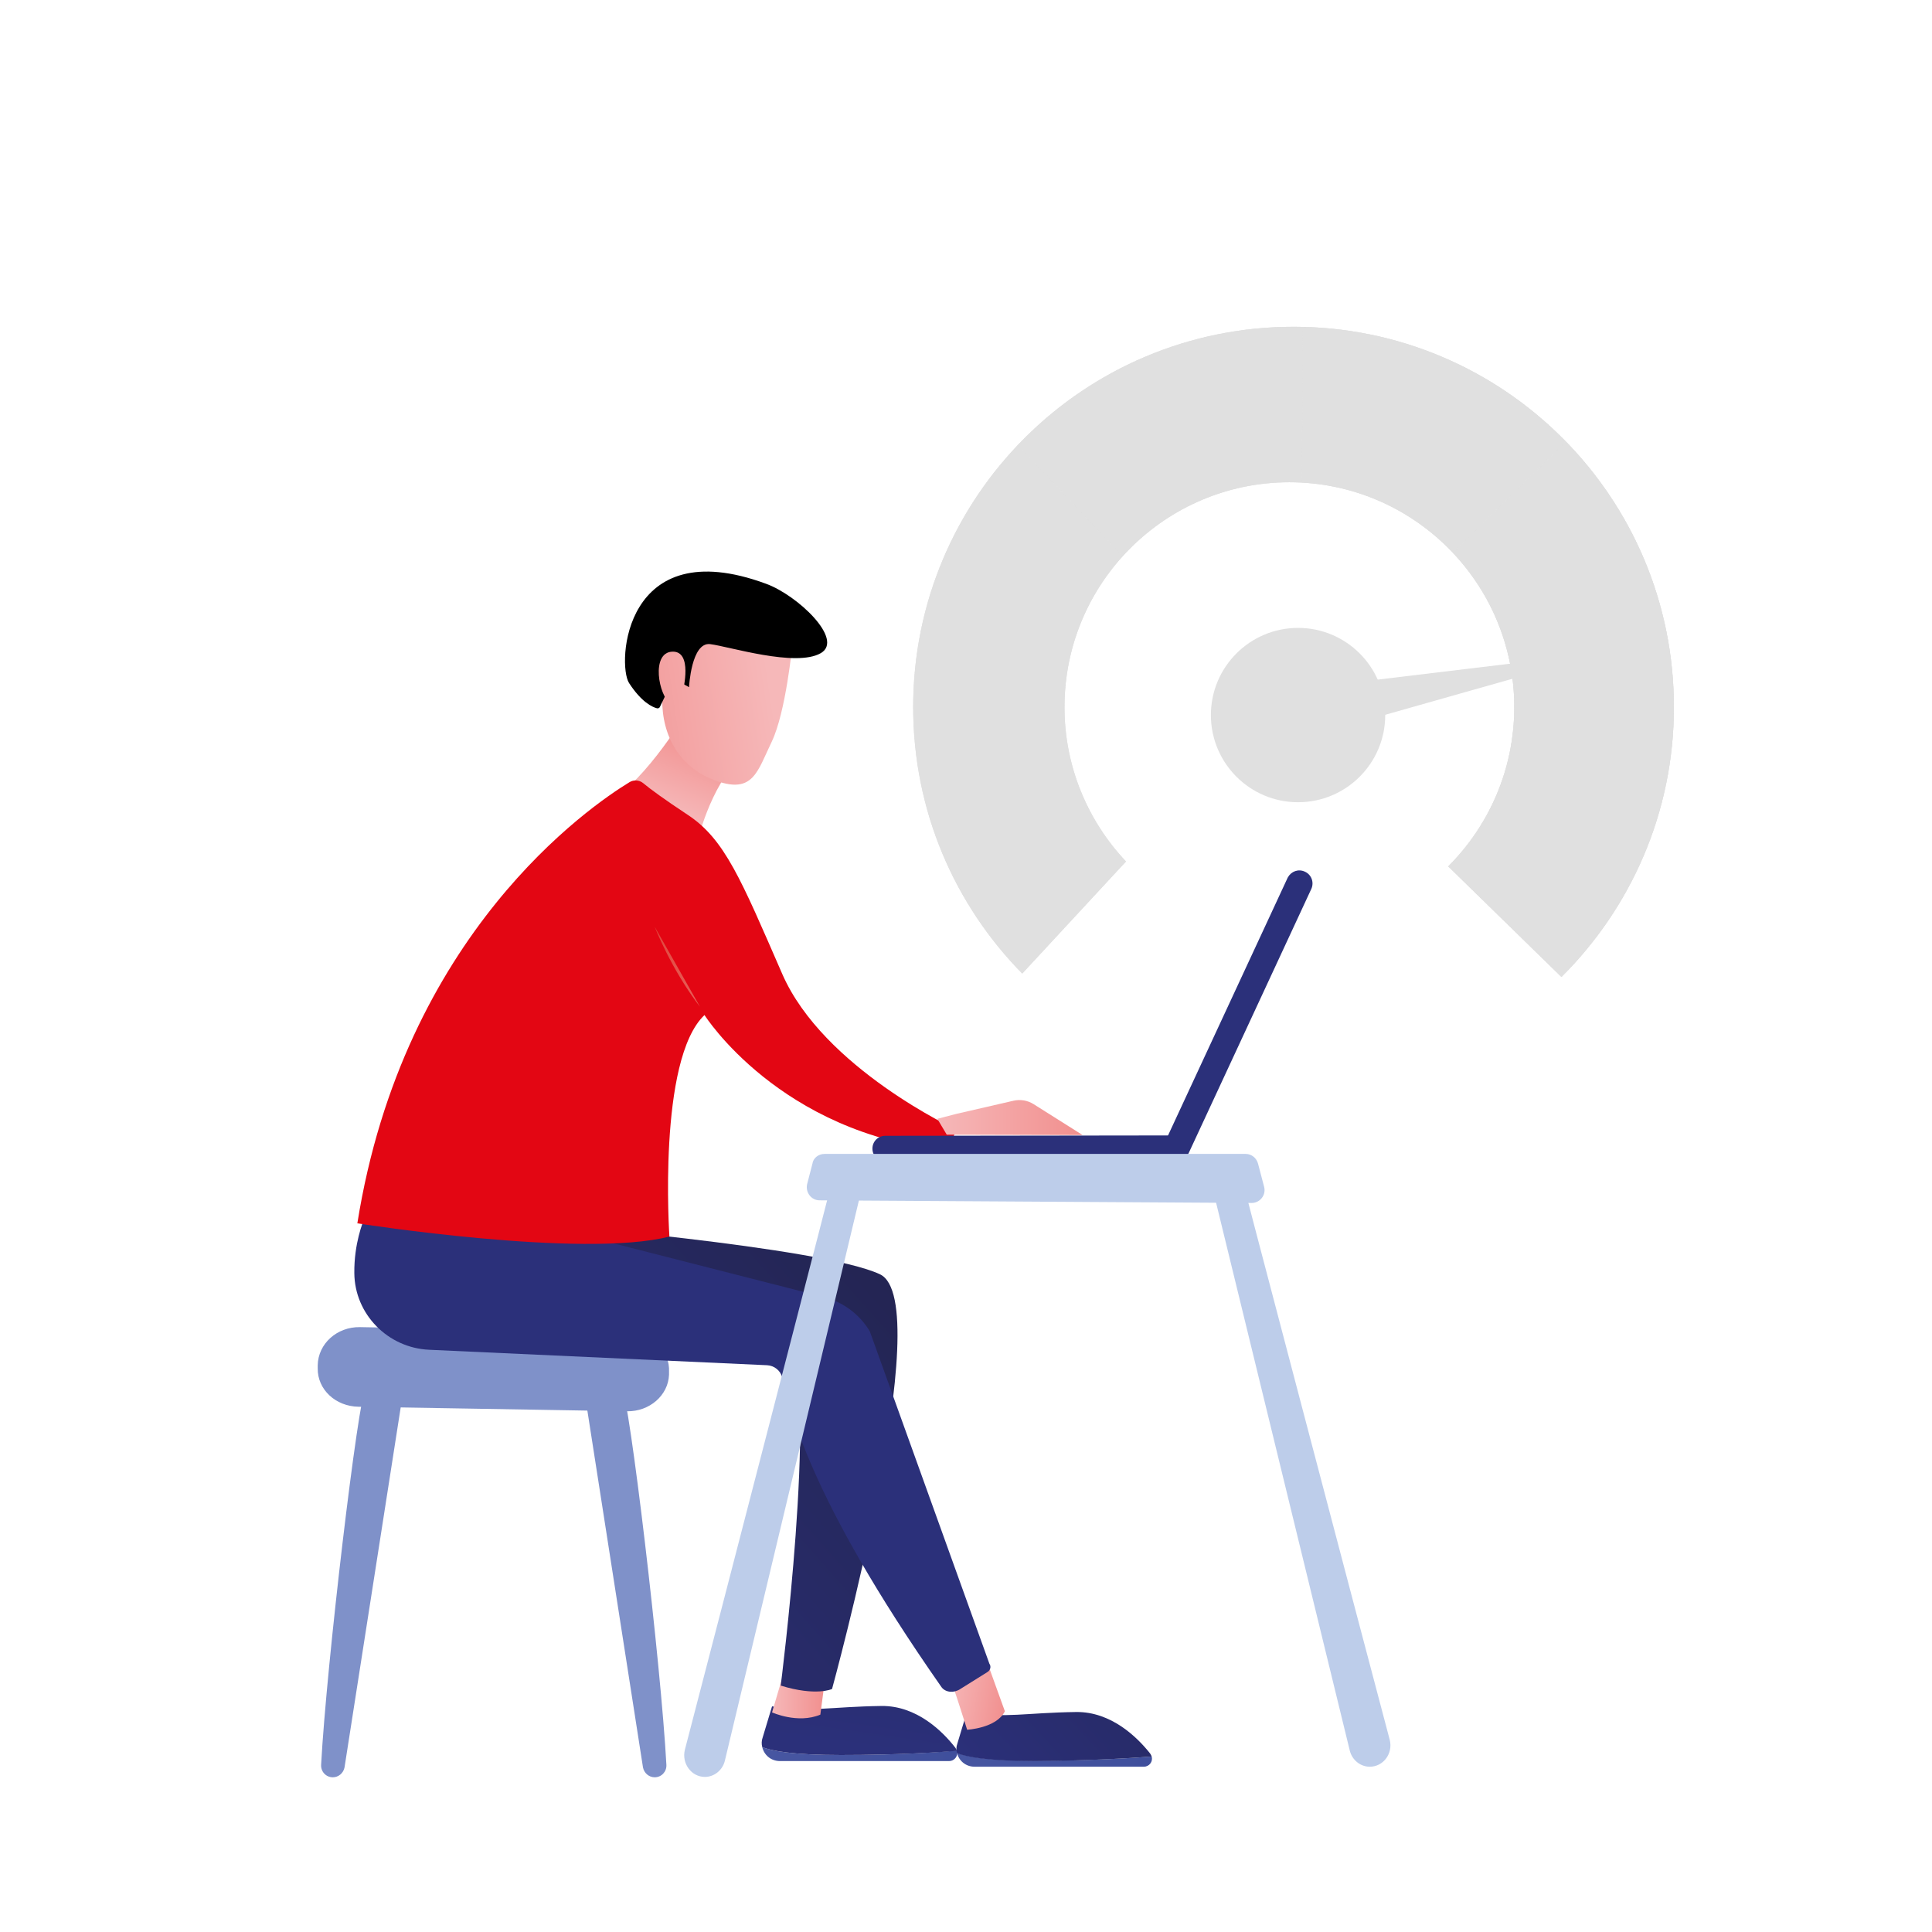 <?xml version="1.0" encoding="UTF-8"?>
<!-- Generator: Adobe Illustrator 25.3.0, SVG Export Plug-In . SVG Version: 6.00 Build 0)  -->
<svg xmlns="http://www.w3.org/2000/svg" xmlns:xlink="http://www.w3.org/1999/xlink" version="1.1" id="Capa_1" x="0px" y="0px" viewBox="0 0 512 512" style="enable-background:new 0 0 512 512;" xml:space="preserve">
<style type="text/css">
	.st0{clip-path:url(#SVGID_2_);}
	.st1{fill:#E0E0E0;}
	.st2{opacity:0.8;clip-path:url(#SVGID_2_);}
	.st3{opacity:0.7;clip-path:url(#SVGID_2_);}
	.st4{opacity:0.5;clip-path:url(#SVGID_2_);}
	.st5{opacity:0.3;clip-path:url(#SVGID_2_);}
	.st6{opacity:0.1;clip-path:url(#SVGID_2_);}
	.st7{fill:#7F91C9;}
	.st8{fill:url(#SVGID_3_);}
	.st9{fill:url(#SVGID_4_);}
	.st10{fill:url(#SVGID_5_);}
	.st11{fill:url(#SVGID_6_);}
	.st12{fill:url(#SVGID_7_);}
	.st13{fill:url(#SVGID_8_);}
	.st14{fill:url(#SVGID_9_);}
	.st15{fill:url(#SVGID_10_);}
	.st16{fill:url(#SVGID_11_);}
	.st17{fill:#E30613;}
	.st18{fill:url(#SVGID_12_);}
	.st19{fill:url(#SVGID_13_);}
	.st20{fill:url(#SVGID_14_);}
	.st21{fill:url(#SVGID_15_);}
	.st22{fill:url(#SVGID_16_);}
	.st23{fill:url(#SVGID_17_);}
	.st24{fill:#BDCDEA;}
</style>
<g>
	<g>
		<g>
			<defs>
				<path id="SVGID_1_" d="M298.4,228.3c-10.1-10.7-16.3-25.1-16.3-40.9c0-32.9,26.7-59.6,59.6-59.6c32.9,0,59.6,26.7,59.6,59.6      c0,16.5-6.7,31.4-17.5,42.2l30,29.3c18.4-18.3,29.8-43.6,29.8-71.5c0-55.7-45.1-100.8-100.8-100.8      c-55.7,0-100.8,45.1-100.8,100.8c0,27.5,11,52.4,28.9,70.6L298.4,228.3z"></path>
			</defs>
			<use xlink:href="#SVGID_1_" style="overflow:visible;fill:#E0E0E0;"></use>
			<clipPath id="SVGID_2_">
				<use xlink:href="#SVGID_1_" style="overflow:visible;"></use>
			</clipPath>
			<g class="st0">
				<path class="st1" d="M298.4,228.3c-10.1-10.7-16.3-25.1-16.3-40.9c0-32.9,26.7-59.6,59.6-59.6c32.9,0,59.6,26.7,59.6,59.6      c0,16.5-6.7,31.4-17.5,42.2l30,29.3c18.4-18.3,29.8-43.6,29.8-71.5c0-55.7-45.1-100.8-100.8-100.8      c-55.7,0-100.8,45.1-100.8,100.8c0,27.5,11,52.4,28.9,70.6L298.4,228.3z"></path>
			</g>
			<g class="st2">
				<path class="st1" d="M395.6,186.9h54.2c0,0-5.5,44.1-6.6,45c-1.1,0.8-33.2,37.8-33.2,37.8l-36.5-43.3L395.6,186.9z"></path>
			</g>
			<g class="st3">
				<polygon class="st1" points="381,150.4 419.4,112.7 446.4,153 450,186.9 396.3,186.9 386.5,165.3     "></polygon>
			</g>
			<g class="st4">
				<path class="st1" d="M345.3,136.7c-0.7-1.1,0-54.3,0-54.3l33.1,4.2l40.7,26.3l-39.1,38.4l-24.6-3.6L345.3,136.7z"></path>
			</g>
			<g class="st5">
				<path class="st1" d="M266.5,114.8c0.8,0.3,36.5,38.4,36.5,38.4l31.8-12.6l10.2-12.7l0.3-45.4l-37.9,4.2L266.5,114.8z"></path>
			</g>
			<g class="st6">
				<path class="st1" d="M238.5,186.9c0.8,0.5,60.3,0,60.3,0l-1-39.1l-28.7-30.5l-19.6,23.3L238.5,186.9z"></path>
			</g>
		</g>
		<g>
			<circle class="st1" cx="344" cy="189.5" r="23.1"></circle>
		</g>
		<g>
			<path class="st1" d="M337.2,191.1L337.2,191.1c1,3.5,4.6,5.5,8.1,4.5l80.5-22.8l-83.1,10C338.7,183.2,336.1,187.2,337.2,191.1z"></path>
		</g>
	</g>
	<g>
		<g>
			<path class="st7" d="M97,367.3c-2.1,3.1-10.5,74.1-11.9,100.4c-0.1,1.8,1.3,3.3,3.1,3.3l0,0c1.5,0,2.8-1.1,3.1-2.6l15.4-98.7     L97,367.3z"></path>
			<path class="st7" d="M164.7,367.3c2.1,3.1,10.5,74.1,11.9,100.4c0.1,1.8-1.3,3.3-3.1,3.3l0,0c-1.5,0-2.8-1.1-3.1-2.6L155,369.6     L164.7,367.3z"></path>
			<path class="st7" d="M84.2,361.8l0,0.8c-0.1,5.6,4.7,10.1,10.8,10.2l71.2,1.2c5.9,0.1,10.9-4.2,11.1-9.7l0-0.7     c0.3-5.7-4.6-10.5-10.7-10.6l-71.2-1.3C89.3,351.6,84.3,356.1,84.2,361.8z"></path>
		</g>
		<g>
			<g>
				<linearGradient id="SVGID_3_" gradientUnits="userSpaceOnUse" x1="202" y1="464.873" x2="253.632" y2="464.873">
					<stop offset="0" style="stop-color:#4756A1"></stop>
					<stop offset="1" style="stop-color:#3F4F9C"></stop>
				</linearGradient>
				<path class="st8" d="M222.8,465.1c-12.7,0-18.3-1.1-20.8-2.1c0.5,2.1,2.3,3.7,4.7,3.7h44.8c1.5,0,2.5-1.4,2.1-2.8      C248.5,464.4,237.6,465.1,222.8,465.1z"></path>
				<linearGradient id="SVGID_4_" gradientUnits="userSpaceOnUse" x1="241.781" y1="365.59" x2="227.673" y2="463.059">
					<stop offset="0" style="stop-color:#232450"></stop>
					<stop offset="1" style="stop-color:#2B307A"></stop>
				</linearGradient>
				<path class="st9" d="M253.6,464c-0.1-0.3-0.2-0.5-0.4-0.8c-3.4-4.4-10.3-11.2-19.6-11.1c-13.7,0.2-18.4,1.7-29,0.1l-2.5,8.3      c-0.3,0.8-0.3,1.7-0.1,2.5c2.5,1,8.1,2.1,20.8,2.1C237.6,465.1,248.5,464.4,253.6,464z"></path>
			</g>
			<linearGradient id="SVGID_5_" gradientUnits="userSpaceOnUse" x1="204.579" y1="449.313" x2="218.549" y2="449.313">
				<stop offset="0" style="stop-color:#F6B8B9"></stop>
				<stop offset="1" style="stop-color:#F18F8E"></stop>
			</linearGradient>
			<path class="st10" d="M207.7,443.3l-3.1,10.5c0,0,6.8,3.1,12.8,0.6l1.2-9.1L207.7,443.3z"></path>
			<g>
				
					<linearGradient id="SVGID_6_" gradientUnits="userSpaceOnUse" x1="275.355" y1="477.094" x2="317.042" y2="477.094" gradientTransform="matrix(0.779 0.626 -0.626 0.779 347.363 -91.75)">
					<stop offset="0" style="stop-color:#4756A1"></stop>
					<stop offset="1" style="stop-color:#3F4F9C"></stop>
				</linearGradient>
				<path class="st11" d="M274.4,466.6c-12.7,0-18.3-1.1-20.8-2.1c0.5,2.1,2.3,3.7,4.7,3.7l44.8,0c1.5,0,2.5-1.4,2.1-2.7      C300.1,465.9,289.2,466.6,274.4,466.6z"></path>
				
					<linearGradient id="SVGID_7_" gradientUnits="userSpaceOnUse" x1="304.03" y1="398.156" x2="289.922" y2="495.626" gradientTransform="matrix(0.779 0.626 -0.626 0.779 347.363 -91.75)">
					<stop offset="0" style="stop-color:#232450"></stop>
					<stop offset="1" style="stop-color:#2B307A"></stop>
				</linearGradient>
				<path class="st12" d="M305.2,465.5c-0.1-0.3-0.2-0.5-0.4-0.8c-3.4-4.3-10.3-11.1-19.6-11c-13.7,0.2-18.4,1.7-29,0.1l-2.5,8.3      c-0.3,0.8-0.3,1.7-0.1,2.5c2.5,1,8.1,2.1,20.8,2.1C289.2,466.6,300.1,465.9,305.2,465.5z"></path>
			</g>
			<linearGradient id="SVGID_8_" gradientUnits="userSpaceOnUse" x1="242.789" y1="330.998" x2="122.407" y2="438.442">
				<stop offset="0" style="stop-color:#232450"></stop>
				<stop offset="1" style="stop-color:#2B307A"></stop>
			</linearGradient>
			<path class="st13" d="M141.9,324.2c0,0,75.8,6.2,91.3,13.5c15.5,7.3-12.7,109.9-12.7,109.9s-4.2,2-13.6-0.9     c0,0,9.7-75.7,2.5-92.1l-82.1-13.4L141.9,324.2z"></path>
			
				<linearGradient id="SVGID_9_" gradientUnits="userSpaceOnUse" x1="252.417" y1="462.1" x2="269.096" y2="462.1" gradientTransform="matrix(0.988 0.157 -0.157 0.988 73.737 -48.094)">
				<stop offset="0" style="stop-color:#F6B8B9"></stop>
				<stop offset="1" style="stop-color:#F18F8E"></stop>
			</linearGradient>
			<path class="st14" d="M251.1,443c0.6,0.7,5.2,15.4,5.2,15.4s7.8-0.4,10-4.9l-4.8-13.3L251.1,443z"></path>
			<linearGradient id="SVGID_10_" gradientUnits="userSpaceOnUse" x1="268.384" y1="253.334" x2="236.32" y2="300.024">
				<stop offset="0" style="stop-color:#232450"></stop>
				<stop offset="1" style="stop-color:#2B307A"></stop>
			</linearGradient>
			<path class="st15" d="M96.3,323.6c0,0-2.5,5.9-2.4,13.8c0.1,10.9,8.9,19.8,19.8,20.3l89.6,4.1c1.9,0.1,3.5,1.4,4,3.2     c2.1,8.1,6.4,30.9,42.2,82.1c1.1,1.5,3.4,1.6,5,0.5l7.2-4.5c0.8-0.5,1-1.5,0.5-2.2l-31.7-88.1c-2.7-4.5-7.1-7.8-12.3-9.1     l-76.4-19.5L96.3,323.6z"></path>
			<linearGradient id="SVGID_11_" gradientUnits="userSpaceOnUse" x1="178.106" y1="215.464" x2="186.328" y2="194.728">
				<stop offset="0" style="stop-color:#F6B8B9"></stop>
				<stop offset="1" style="stop-color:#F18F8E"></stop>
			</linearGradient>
			<path class="st16" d="M184.6,184.5c0,0-9.6,17-19.4,25.2l20.2,11.3c0,0,4.6-18,15-23.2L184.6,184.5z"></path>
			<path class="st17" d="M94.7,324.2c0,0,59.7,9.4,82.7,3.5c0,0-3.2-46.9,9.3-58.7c0,0,19.9,31.5,64.3,35.9l2.5-5.5     c0,0-35.3-16.3-46.2-41.3c-10.9-25-15.2-35.7-25.1-42.2c-6.2-4.1-9.9-6.8-11.8-8.4c-1-0.8-2.5-0.9-3.6-0.2     C156.3,213.7,106.9,247.5,94.7,324.2z"></path>
			<linearGradient id="SVGID_12_" gradientUnits="userSpaceOnUse" x1="173.455" y1="256.234" x2="185.407" y2="256.234">
				<stop offset="0" style="stop-color:#E1463D"></stop>
				<stop offset="1" style="stop-color:#E8605A"></stop>
			</linearGradient>
			<path class="st18" d="M173.5,245.6c0,0,4.3,11.2,12,21.2L173.5,245.6z"></path>
			<linearGradient id="SVGID_13_" gradientUnits="userSpaceOnUse" x1="248.355" y1="296.105" x2="286.88" y2="296.105">
				<stop offset="0" style="stop-color:#F6B8B9"></stop>
				<stop offset="1" style="stop-color:#F18F8E"></stop>
			</linearGradient>
			<path class="st19" d="M248.4,296.5l5-1.3l15.2-3.5c1.8-0.4,3.7-0.1,5.3,0.9l13,8.2l-36-0.1L248.4,296.5z"></path>
			<g>
				
					<linearGradient id="SVGID_14_" gradientUnits="userSpaceOnUse" x1="2089.784" y1="734.17" x2="2048.499" y2="765.759" gradientTransform="matrix(0.875 0.485 -0.485 0.875 -1267.767 -1470.791)">
					<stop offset="0" style="stop-color:#F6B8B9"></stop>
					<stop offset="1" style="stop-color:#F18F8E"></stop>
				</linearGradient>
				<path class="st20" d="M210,170.7c0,0-1.7,18-5.5,25.9c-3.8,7.9-4.9,13.7-14.5,10.4c-9.7-3.3-14.6-11.8-14.5-21.7      c0,0,0.2-15.2,4.2-19.2C183.8,162.1,210,170.7,210,170.7z"></path>
				<path d="M181.5,181.5l1.1,0.6c0,0,0.6-12,5.6-11.4c4.9,0.6,22.7,6.2,29.3,2.4c6.3-3.6-6.2-15.4-14.5-18.4      c-37.7-13.9-39.5,21.3-36.3,26.3c3.3,5.1,6.2,6.4,7.4,6.7c0.3,0.1,0.7-0.1,0.8-0.4l3.3-6.9c0.2-0.4,0.6-0.5,0.9-0.3L181.5,181.5      z"></path>
				
					<linearGradient id="SVGID_15_" gradientUnits="userSpaceOnUse" x1="2084.664" y1="727.477" x2="2043.378" y2="759.067" gradientTransform="matrix(0.875 0.485 -0.485 0.875 -1267.767 -1470.791)">
					<stop offset="0" style="stop-color:#F6B8B9"></stop>
					<stop offset="1" style="stop-color:#F18F8E"></stop>
				</linearGradient>
				<path class="st21" d="M181,183c0,0,2.7-10.6-2.9-10.3c-5.6,0.3-3.6,11.6-0.4,13.8L181,183z"></path>
			</g>
		</g>
		<g>
			<g>
				
					<linearGradient id="SVGID_16_" gradientUnits="userSpaceOnUse" x1="-138.521" y1="-6107.94" x2="-241.553" y2="-6008.327" gradientTransform="matrix(-1.388 -6.860000e-02 -6.850000e-02 1.385 -8618.099 -64)">
					<stop offset="0" style="stop-color:#232450"></stop>
					<stop offset="1" style="stop-color:#2B307A"></stop>
				</linearGradient>
				<path class="st22" d="M234.4,307.8c0.1,0,0.1,0,0.2,0l76.9-0.1c1.9,0,3.4-1.5,3.4-3.4c0-1.9-1.6-3.5-3.4-3.4l-76.9,0.1      c-1.9,0-3.4,1.5-3.4,3.4C231.2,306.2,232.6,307.7,234.4,307.8z"></path>
			</g>
			<g>
				
					<linearGradient id="SVGID_17_" gradientUnits="userSpaceOnUse" x1="-2305.266" y1="-5750.411" x2="-2408.294" y2="-5650.803" gradientTransform="matrix(0.647 -1.23 -1.227 -0.646 6250.049 -10070.472)">
					<stop offset="0" style="stop-color:#232450"></stop>
					<stop offset="1" style="stop-color:#2B307A"></stop>
				</linearGradient>
				<path class="st23" d="M341.3,232.5c0,0.1-0.1,0.1-0.1,0.2l-32.4,69.8c-0.8,1.7-0.1,3.8,1.7,4.6c1.7,0.8,3.8,0.1,4.6-1.7      l32.4-69.8c0.8-1.7,0.1-3.8-1.7-4.6C344.1,230.2,342.2,230.9,341.3,232.5z"></path>
			</g>
		</g>
		<g>
			<path class="st24" d="M222.1,306.8c-0.3,1.4-32.4,125.5-40.6,156.9c-0.9,3.6,1.7,7.2,5.3,7.2l0,0c2.5,0,4.7-1.8,5.3-4.3     l35.6-148.8L222.1,306.8z"></path>
			<path class="st24" d="M327.7,306.8c0.3,1.4,32.4,123.4,40.6,154.3c0.9,3.6-1.7,7.1-5.3,7.1l0,0c-2.5,0-4.7-1.8-5.3-4.3L322,317.6     L327.7,306.8z"></path>
			<path class="st24" d="M218.5,305.8h111.6c1.6,0,2.9,1.1,3.3,2.6l1.6,6.1c0.6,2.2-1.1,4.3-3.3,4.3l-114.5-0.7     c-2.2,0-3.8-2.1-3.3-4.3l1.4-5.4C215.5,306.9,216.9,305.8,218.5,305.8z"></path>
		</g>
	</g>
</g>
</svg>
